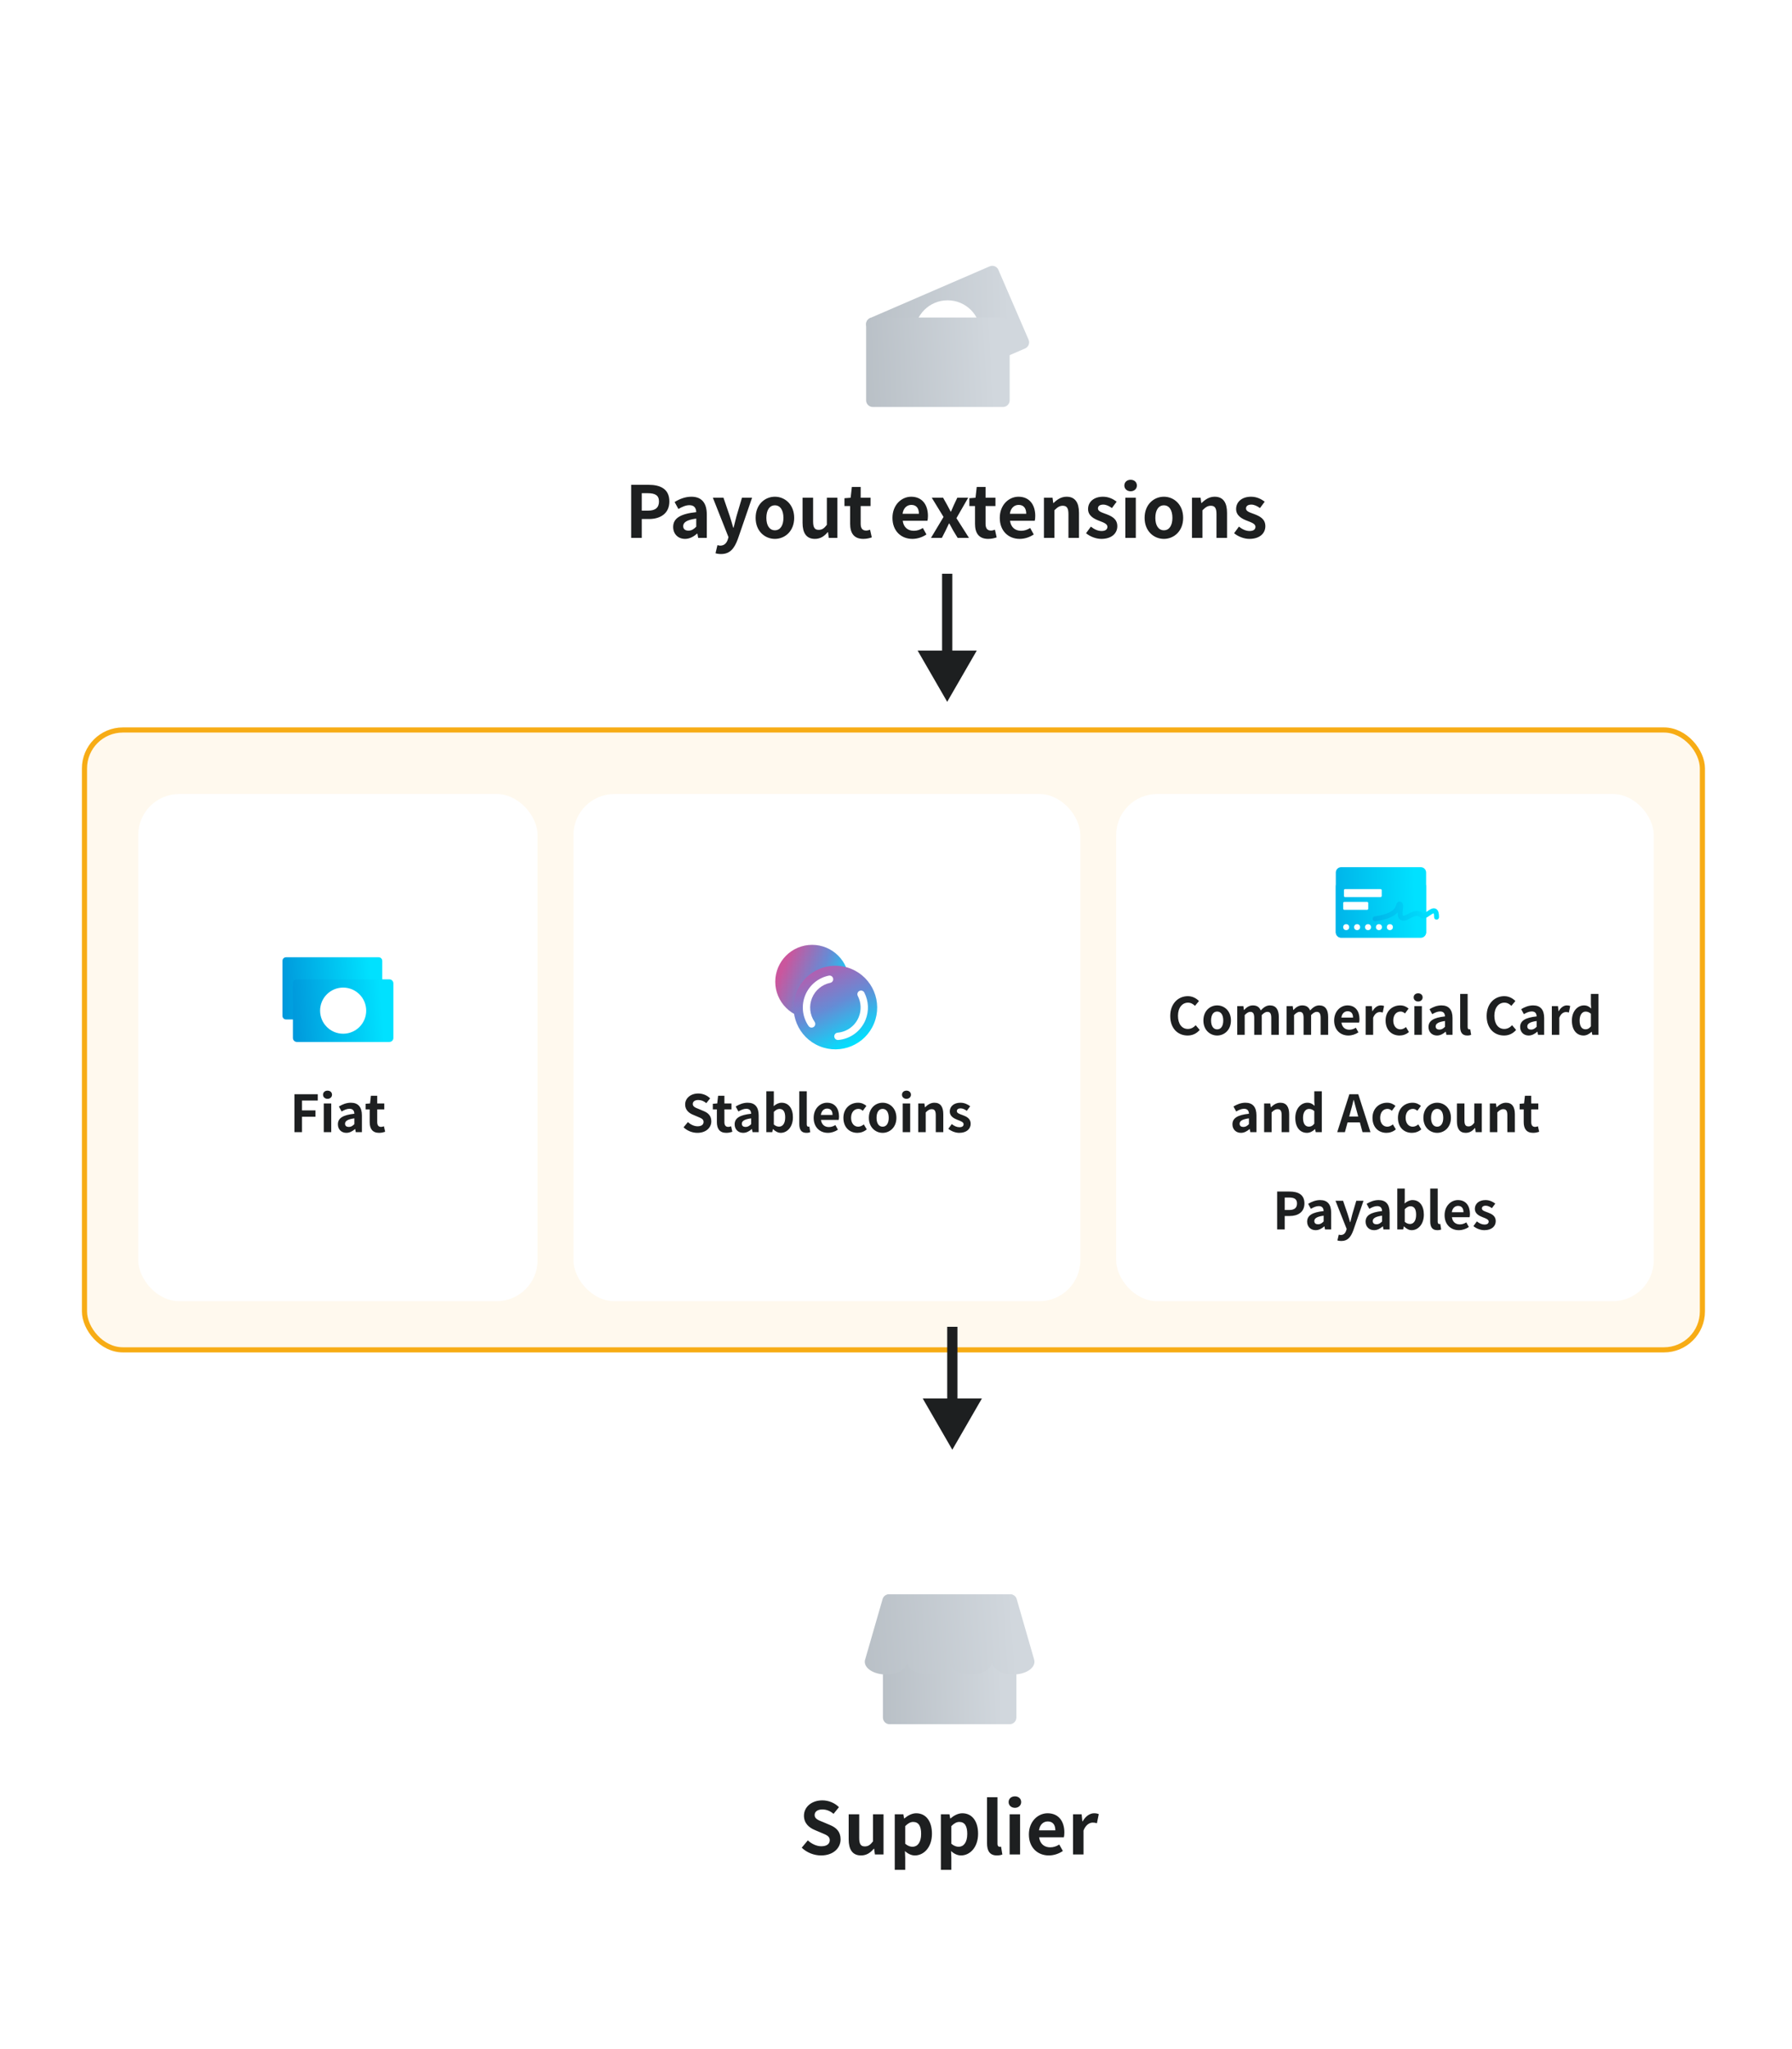 <svg width="350" height="400" viewBox="0 0 350 400" fill="none" xmlns="http://www.w3.org/2000/svg">
<g clip-path="url(#clip0_6556_21170)">
<g filter="url(#filter0_d_6556_21170)">
<rect x="111" y="16" width="148" height="96" rx="16" fill="white"/>
<path d="M200.216 53.023L176.869 63.114C176.21 63.398 175.445 63.095 175.16 62.436L169.264 48.794C168.98 48.136 169.283 47.371 169.942 47.086L193.29 36.996C193.949 36.711 194.713 37.015 194.998 37.673L200.894 51.315C201.178 51.974 200.875 52.738 200.216 53.023Z" fill="url(#paint0_linear_6556_21170)" style="mix-blend-mode:multiply"/>
<path d="M185.079 56.488C188.632 56.488 191.513 53.608 191.513 50.055C191.513 46.502 188.632 43.621 185.079 43.621C181.526 43.621 178.646 46.502 178.646 50.055C178.646 53.608 181.526 56.488 185.079 56.488Z" fill="white"/>
<path d="M195.899 64.447H170.464C169.747 64.447 169.165 63.865 169.165 63.147V48.286C169.165 47.568 169.747 46.986 170.464 46.986H195.899C196.617 46.986 197.199 47.568 197.199 48.286V63.147C197.199 63.865 196.617 64.447 195.899 64.447Z" fill="url(#paint1_linear_6556_21170)" style="mix-blend-mode:multiply"/>
<path d="M123.274 90V79.64H126.676C128.972 79.64 130.736 80.438 130.736 82.888C130.736 85.254 128.958 86.318 126.732 86.318H125.346V90H123.274ZM125.346 84.68H126.592C128.02 84.68 128.706 84.078 128.706 82.888C128.706 81.684 127.95 81.278 126.522 81.278H125.346V84.68ZM133.802 90.196C132.402 90.196 131.478 89.202 131.478 87.872C131.478 86.192 132.836 85.31 135.986 84.974C135.958 84.204 135.622 83.616 134.656 83.616C133.928 83.616 133.228 83.938 132.5 84.358L131.758 83C132.682 82.426 133.802 81.964 135.034 81.964C137.022 81.964 138.044 83.154 138.044 85.422V90H136.364L136.21 89.16H136.168C135.482 89.748 134.698 90.196 133.802 90.196ZM134.474 88.586C135.062 88.586 135.496 88.306 135.986 87.816V86.234C134.082 86.486 133.438 87.004 133.438 87.704C133.438 88.32 133.872 88.586 134.474 88.586ZM140.827 93.15C140.365 93.15 140.057 93.094 139.749 92.996L140.127 91.414C140.267 91.456 140.491 91.512 140.673 91.512C141.471 91.512 141.919 91.008 142.143 90.322L142.283 89.86L139.231 82.16H141.303L142.549 85.8C142.787 86.5 142.983 87.256 143.207 88.012H143.277C143.459 87.284 143.655 86.528 143.837 85.8L144.915 82.16H146.889L144.103 90.238C143.417 92.086 142.577 93.15 140.827 93.15ZM151.347 90.196C149.387 90.196 147.581 88.684 147.581 86.094C147.581 83.476 149.387 81.964 151.347 81.964C153.307 81.964 155.113 83.476 155.113 86.094C155.113 88.684 153.307 90.196 151.347 90.196ZM151.347 88.516C152.411 88.516 153.013 87.564 153.013 86.094C153.013 84.61 152.411 83.644 151.347 83.644C150.283 83.644 149.681 84.61 149.681 86.094C149.681 87.564 150.283 88.516 151.347 88.516ZM159.159 90.196C157.479 90.196 156.751 89.02 156.751 87.06V82.16H158.809V86.794C158.809 88.012 159.145 88.432 159.901 88.432C160.545 88.432 160.965 88.152 161.497 87.452V82.16H163.555V90H161.875L161.721 88.88H161.665C160.993 89.678 160.237 90.196 159.159 90.196ZM168.619 90.196C166.757 90.196 166.043 89.02 166.043 87.256V83.784H164.937V82.258L166.141 82.16L166.379 80.06H168.101V82.16H170.033V83.784H168.101V87.256C168.101 88.152 168.465 88.572 169.165 88.572C169.417 88.572 169.725 88.488 169.935 88.404L170.271 89.902C169.851 90.042 169.305 90.196 168.619 90.196ZM178.201 90.196C176.017 90.196 174.309 88.67 174.309 86.094C174.309 83.546 176.087 81.964 177.963 81.964C180.119 81.964 181.239 83.546 181.239 85.716C181.239 86.094 181.197 86.472 181.141 86.654H176.311C176.479 87.942 177.319 88.614 178.481 88.614C179.125 88.614 179.685 88.418 180.245 88.068L180.945 89.328C180.175 89.86 179.181 90.196 178.201 90.196ZM176.283 85.296H179.475C179.475 84.232 178.999 83.56 177.991 83.56C177.165 83.56 176.437 84.148 176.283 85.296ZM181.833 90L184.283 85.912L181.987 82.16H184.199L184.983 83.56C185.207 83.994 185.445 84.442 185.683 84.876H185.739C185.921 84.442 186.131 83.994 186.313 83.56L186.971 82.16H189.099L186.803 86.15L189.253 90H187.041L186.173 88.572C185.921 88.11 185.669 87.634 185.417 87.186H185.347C185.123 87.634 184.913 88.096 184.689 88.572L183.961 90H181.833ZM193.009 90.196C191.147 90.196 190.433 89.02 190.433 87.256V83.784H189.327V82.258L190.531 82.16L190.769 80.06H192.491V82.16H194.423V83.784H192.491V87.256C192.491 88.152 192.855 88.572 193.555 88.572C193.807 88.572 194.115 88.488 194.325 88.404L194.661 89.902C194.241 90.042 193.695 90.196 193.009 90.196ZM199.16 90.196C196.976 90.196 195.268 88.67 195.268 86.094C195.268 83.546 197.046 81.964 198.922 81.964C201.078 81.964 202.198 83.546 202.198 85.716C202.198 86.094 202.156 86.472 202.1 86.654H197.27C197.438 87.942 198.278 88.614 199.44 88.614C200.084 88.614 200.644 88.418 201.204 88.068L201.904 89.328C201.134 89.86 200.14 90.196 199.16 90.196ZM197.242 85.296H200.434C200.434 84.232 199.958 83.56 198.95 83.56C198.124 83.56 197.396 84.148 197.242 85.296ZM203.893 90V82.16H205.573L205.713 83.196H205.769C206.455 82.524 207.253 81.964 208.317 81.964C210.011 81.964 210.739 83.14 210.739 85.114V90H208.681V85.366C208.681 84.162 208.345 83.728 207.575 83.728C206.931 83.728 206.525 84.036 205.937 84.61V90H203.893ZM215.102 90.196C214.052 90.196 212.89 89.734 212.12 89.09L213.058 87.802C213.758 88.348 214.43 88.656 215.158 88.656C215.942 88.656 216.292 88.32 216.292 87.83C216.292 87.242 215.48 86.976 214.654 86.654C213.66 86.276 212.512 85.674 212.512 84.372C212.512 82.958 213.66 81.964 215.424 81.964C216.572 81.964 217.44 82.44 218.098 82.93L217.174 84.176C216.614 83.784 216.068 83.504 215.48 83.504C214.78 83.504 214.444 83.812 214.444 84.26C214.444 84.834 215.214 85.044 216.04 85.352C217.076 85.744 218.224 86.262 218.224 87.718C218.224 89.09 217.146 90.196 215.102 90.196ZM219.794 90V82.16H221.838V90H219.794ZM220.83 80.9C220.116 80.9 219.598 80.424 219.598 79.78C219.598 79.108 220.116 78.66 220.83 78.66C221.53 78.66 222.048 79.108 222.048 79.78C222.048 80.424 221.53 80.9 220.83 80.9ZM227.321 90.196C225.361 90.196 223.555 88.684 223.555 86.094C223.555 83.476 225.361 81.964 227.321 81.964C229.281 81.964 231.087 83.476 231.087 86.094C231.087 88.684 229.281 90.196 227.321 90.196ZM227.321 88.516C228.385 88.516 228.987 87.564 228.987 86.094C228.987 84.61 228.385 83.644 227.321 83.644C226.257 83.644 225.655 84.61 225.655 86.094C225.655 87.564 226.257 88.516 227.321 88.516ZM232.809 90V82.16H234.489L234.629 83.196H234.685C235.371 82.524 236.169 81.964 237.233 81.964C238.927 81.964 239.655 83.14 239.655 85.114V90H237.597V85.366C237.597 84.162 237.261 83.728 236.491 83.728C235.847 83.728 235.441 84.036 234.853 84.61V90H232.809ZM244.018 90.196C242.968 90.196 241.806 89.734 241.036 89.09L241.974 87.802C242.674 88.348 243.346 88.656 244.074 88.656C244.858 88.656 245.208 88.32 245.208 87.83C245.208 87.242 244.396 86.976 243.57 86.654C242.576 86.276 241.428 85.674 241.428 84.372C241.428 82.958 242.576 81.964 244.34 81.964C245.488 81.964 246.356 82.44 247.014 82.93L246.09 84.176C245.53 83.784 244.984 83.504 244.396 83.504C243.696 83.504 243.36 83.812 243.36 84.26C243.36 84.834 244.13 85.044 244.956 85.352C245.992 85.744 247.14 86.262 247.14 87.718C247.14 89.09 246.062 90.196 244.018 90.196Z" fill="#1D1F20"/>
</g>
<g filter="url(#filter1_d_6556_21170)">
<rect x="132" y="283" width="107" height="96" rx="16" fill="white"/>
<path d="M197.21 331.58H173.745C173.027 331.58 172.445 330.997 172.445 330.279V307.522C172.445 306.804 173.027 306.221 173.745 306.221H197.21C197.929 306.221 198.511 306.804 198.511 307.522V330.279C198.511 330.997 197.929 331.58 197.21 331.58Z" fill="url(#paint2_linear_6556_21170)" style="mix-blend-mode:multiply"/>
<path d="M201.975 318.987L201.982 318.965L201.958 318.882C201.955 318.873 201.953 318.864 201.95 318.855L198.574 307.147C198.415 306.599 197.914 306.221 197.343 306.221H173.612C173.041 306.221 172.54 306.599 172.381 307.147L169.026 318.782C168.95 318.972 168.9 319.167 168.9 319.37C168.9 320.754 170.754 321.875 173.042 321.875C175.329 321.875 177.184 320.753 177.184 319.37C177.184 319.363 177.181 319.356 177.181 319.349H177.189C177.189 319.356 177.185 319.363 177.185 319.37C177.185 320.754 179.04 321.875 181.328 321.875C183.616 321.875 185.471 320.753 185.471 319.37C185.471 319.363 185.468 319.356 185.468 319.349H185.475C185.475 319.356 185.472 319.363 185.472 319.37C185.472 320.754 187.326 321.875 189.614 321.875C191.903 321.875 193.757 320.753 193.757 319.37C193.757 319.363 193.754 319.356 193.754 319.349H193.761C193.761 319.356 193.758 319.363 193.758 319.37C193.758 320.754 195.612 321.875 197.901 321.875C200.189 321.875 202.044 320.753 202.044 319.37C202.039 319.238 202.007 319.113 201.975 318.987Z" fill="url(#paint3_linear_6556_21170)" style="mix-blend-mode:multiply"/>
<path d="M160.368 357.196C158.982 357.196 157.596 356.65 156.588 355.684L157.778 354.256C158.52 354.942 159.5 355.404 160.41 355.404C161.488 355.404 162.062 354.942 162.062 354.214C162.062 353.444 161.432 353.206 160.508 352.814L159.122 352.226C158.072 351.792 157.022 350.952 157.022 349.44C157.022 347.746 158.506 346.444 160.606 346.444C161.81 346.444 163.014 346.92 163.854 347.774L162.804 349.076C162.146 348.53 161.46 348.222 160.606 348.222C159.696 348.222 159.108 348.628 159.108 349.314C159.108 350.056 159.85 350.322 160.732 350.672L162.09 351.246C163.35 351.764 164.176 352.562 164.176 354.06C164.176 355.754 162.762 357.196 160.368 357.196ZM168.166 357.196C166.486 357.196 165.758 356.02 165.758 354.06V349.16H167.816V353.794C167.816 355.012 168.152 355.432 168.908 355.432C169.552 355.432 169.972 355.152 170.504 354.452V349.16H172.562V357H170.882L170.728 355.88H170.672C170 356.678 169.244 357.196 168.166 357.196ZM174.756 360.01V349.16H176.436L176.576 349.972H176.632C177.29 349.412 178.102 348.964 178.942 348.964C180.874 348.964 182.022 350.546 182.022 352.954C182.022 355.642 180.412 357.196 178.69 357.196C178.004 357.196 177.346 356.888 176.744 356.342L176.8 357.63V360.01H174.756ZM178.228 355.502C179.18 355.502 179.908 354.69 179.908 352.982C179.908 351.484 179.432 350.658 178.354 350.658C177.822 350.658 177.346 350.924 176.8 351.47V354.914C177.304 355.348 177.808 355.502 178.228 355.502ZM183.766 360.01V349.16H185.446L185.586 349.972H185.642C186.3 349.412 187.112 348.964 187.952 348.964C189.884 348.964 191.032 350.546 191.032 352.954C191.032 355.642 189.422 357.196 187.7 357.196C187.014 357.196 186.356 356.888 185.754 356.342L185.81 357.63V360.01H183.766ZM187.238 355.502C188.19 355.502 188.918 354.69 188.918 352.982C188.918 351.484 188.442 350.658 187.364 350.658C186.832 350.658 186.356 350.924 185.81 351.47V354.914C186.314 355.348 186.818 355.502 187.238 355.502ZM194.708 357.196C193.28 357.196 192.776 356.258 192.776 354.802V345.828H194.82V354.9C194.82 355.362 195.044 355.516 195.24 355.516C195.324 355.516 195.38 355.516 195.52 355.488L195.772 357.014C195.534 357.112 195.184 357.196 194.708 357.196ZM197.192 357V349.16H199.236V357H197.192ZM198.228 347.9C197.514 347.9 196.996 347.424 196.996 346.78C196.996 346.108 197.514 345.66 198.228 345.66C198.928 345.66 199.446 346.108 199.446 346.78C199.446 347.424 198.928 347.9 198.228 347.9ZM204.846 357.196C202.662 357.196 200.954 355.67 200.954 353.094C200.954 350.546 202.732 348.964 204.608 348.964C206.764 348.964 207.884 350.546 207.884 352.716C207.884 353.094 207.842 353.472 207.786 353.654H202.956C203.124 354.942 203.964 355.614 205.126 355.614C205.77 355.614 206.33 355.418 206.89 355.068L207.59 356.328C206.82 356.86 205.826 357.196 204.846 357.196ZM202.928 352.296H206.12C206.12 351.232 205.644 350.56 204.636 350.56C203.81 350.56 203.082 351.148 202.928 352.296ZM209.579 357V349.16H211.259L211.399 350.546H211.455C212.029 349.524 212.869 348.964 213.681 348.964C214.115 348.964 214.367 349.034 214.605 349.132L214.241 350.91C213.975 350.826 213.751 350.784 213.429 350.784C212.813 350.784 212.071 351.19 211.623 352.324V357H209.579Z" fill="#1D1F20"/>
</g>
<g filter="url(#filter2_d_6556_21170)">
<rect x="16" y="137" width="317" height="122" rx="8" fill="#FFF9EE"/>
<rect x="16.5" y="137.5" width="316" height="121" rx="7.5" stroke="#F7AC15"/>
</g>
<g filter="url(#filter3_d_6556_21170)">
<rect x="27" y="150" width="78" height="99" rx="8" fill="white"/>
<path d="M73.964 194.006H55.866C55.481 194.006 55.17 193.694 55.17 193.31V182.563C55.17 182.179 55.482 181.867 55.866 181.867H73.964C74.349 181.867 74.66 182.179 74.66 182.563V193.31C74.66 193.694 74.349 194.006 73.964 194.006Z" fill="url(#paint4_linear_6556_21170)" style="mix-blend-mode:multiply"/>
<path d="M76.052 198.397H57.988C57.558 198.397 57.209 198.049 57.209 197.619V186.955C57.209 186.525 57.558 186.176 57.988 186.176H76.052C76.482 186.176 76.831 186.525 76.831 186.955V197.619C76.831 198.049 76.482 198.397 76.052 198.397Z" fill="url(#paint5_linear_6556_21170)" style="mix-blend-mode:multiply"/>
<path d="M67.02 196.79C69.507 196.79 71.523 194.774 71.523 192.287C71.523 189.8 69.507 187.784 67.02 187.784C64.533 187.784 62.517 189.8 62.517 192.287C62.517 194.774 64.533 196.79 67.02 196.79Z" fill="white"/>
<path d="M57.506 216V208.6H62.066V209.83H58.986V211.76H61.616V213H58.986V216H57.506ZM63.235 216V210.4H64.695V216H63.235ZM63.975 209.5C63.465 209.5 63.095 209.16 63.095 208.7C63.095 208.22 63.465 207.9 63.975 207.9C64.475 207.9 64.845 208.22 64.845 208.7C64.845 209.16 64.475 209.5 63.975 209.5ZM67.652 216.14C66.652 216.14 65.992 215.43 65.992 214.48C65.992 213.28 66.962 212.65 69.212 212.41C69.192 211.86 68.952 211.44 68.262 211.44C67.742 211.44 67.242 211.67 66.722 211.97L66.192 211C66.852 210.59 67.652 210.26 68.532 210.26C69.952 210.26 70.682 211.11 70.682 212.73V216H69.482L69.372 215.4H69.342C68.852 215.82 68.292 216.14 67.652 216.14ZM68.132 214.99C68.552 214.99 68.862 214.79 69.212 214.44V213.31C67.852 213.49 67.392 213.86 67.392 214.36C67.392 214.8 67.702 214.99 68.132 214.99ZM74.045 216.14C72.715 216.14 72.205 215.3 72.205 214.04V211.56H71.415V210.47L72.275 210.4L72.445 208.9H73.675V210.4H75.055V211.56H73.675V214.04C73.675 214.68 73.935 214.98 74.435 214.98C74.615 214.98 74.835 214.92 74.985 214.86L75.225 215.93C74.925 216.03 74.535 216.14 74.045 216.14Z" fill="#1D1F20"/>
</g>
<g filter="url(#filter4_d_6556_21170)">
<rect x="112" y="150" width="99" height="99" rx="8" fill="white"/>
<g clip-path="url(#clip1_6556_21170)">
<path d="M158.62 193.84C162.596 193.84 165.82 190.616 165.82 186.64C165.82 182.663 162.596 179.44 158.62 179.44C154.643 179.44 151.42 182.663 151.42 186.64C151.42 190.616 154.643 193.84 158.62 193.84Z" fill="url(#paint6_linear_6556_21170)" style="mix-blend-mode:multiply"/>
<path d="M160.063 199.228C164.232 200.939 168.999 198.947 170.711 194.777C172.422 190.608 170.43 185.841 166.26 184.13C162.091 182.419 157.324 184.411 155.613 188.58C153.902 192.749 155.894 197.516 160.063 199.228Z" fill="url(#paint7_linear_6556_21170)" style="mix-blend-mode:multiply"/>
<path d="M158.242 195.545C158.118 195.494 158.007 195.408 157.925 195.289C156.701 193.511 156.46 191.258 157.278 189.264C158.082 187.307 159.8 185.882 161.874 185.451C162.261 185.371 162.64 185.62 162.721 186.006C162.802 186.394 162.553 186.773 162.165 186.854C160.558 187.188 159.227 188.292 158.604 189.809C157.97 191.354 158.157 193.099 159.106 194.477C159.33 194.803 159.248 195.249 158.922 195.473C158.715 195.615 158.459 195.634 158.242 195.545Z" fill="white"/>
<path d="M163.386 197.964C163.146 197.865 162.968 197.64 162.944 197.364C162.909 196.97 163.2 196.622 163.594 196.587C165.436 196.423 167.017 195.26 167.719 193.55C168.27 192.208 168.202 190.698 167.534 189.409C167.352 189.058 167.489 188.626 167.84 188.443C168.192 188.261 168.624 188.398 168.806 188.749C169.669 190.413 169.756 192.361 169.045 194.094C168.139 196.301 166.098 197.803 163.721 198.015C163.602 198.025 163.488 198.006 163.386 197.964Z" fill="white"/>
</g>
<path d="M136.207 216.14C135.217 216.14 134.227 215.75 133.507 215.06L134.357 214.04C134.887 214.53 135.587 214.86 136.237 214.86C137.007 214.86 137.417 214.53 137.417 214.01C137.417 213.46 136.967 213.29 136.307 213.01L135.317 212.59C134.567 212.28 133.817 211.68 133.817 210.6C133.817 209.39 134.877 208.46 136.377 208.46C137.237 208.46 138.097 208.8 138.697 209.41L137.947 210.34C137.477 209.95 136.987 209.73 136.377 209.73C135.727 209.73 135.307 210.02 135.307 210.51C135.307 211.04 135.837 211.23 136.467 211.48L137.437 211.89C138.337 212.26 138.927 212.83 138.927 213.9C138.927 215.11 137.917 216.14 136.207 216.14ZM141.855 216.14C140.525 216.14 140.015 215.3 140.015 214.04V211.56H139.225V210.47L140.085 210.4L140.255 208.9H141.485V210.4H142.865V211.56H141.485V214.04C141.485 214.68 141.745 214.98 142.245 214.98C142.425 214.98 142.645 214.92 142.795 214.86L143.035 215.93C142.735 216.03 142.345 216.14 141.855 216.14ZM145.149 216.14C144.149 216.14 143.489 215.43 143.489 214.48C143.489 213.28 144.459 212.65 146.709 212.41C146.689 211.86 146.449 211.44 145.759 211.44C145.239 211.44 144.739 211.67 144.219 211.97L143.689 211C144.349 210.59 145.149 210.26 146.029 210.26C147.449 210.26 148.179 211.11 148.179 212.73V216H146.979L146.869 215.4H146.839C146.349 215.82 145.789 216.14 145.149 216.14ZM145.629 214.99C146.049 214.99 146.359 214.79 146.709 214.44V213.31C145.349 213.49 144.889 213.86 144.889 214.36C144.889 214.8 145.199 214.99 145.629 214.99ZM152.488 216.14C151.988 216.14 151.448 215.88 150.988 215.41H150.958L150.828 216H149.678V208.02H151.138V210.03L151.108 210.93C151.548 210.53 152.108 210.26 152.658 210.26C154.038 210.26 154.868 211.39 154.868 213.1C154.868 215.03 153.718 216.14 152.488 216.14ZM152.158 214.93C152.838 214.93 153.358 214.35 153.358 213.13C153.358 212.06 153.018 211.47 152.248 211.47C151.868 211.47 151.528 211.66 151.138 212.05V214.51C151.488 214.82 151.858 214.93 152.158 214.93ZM157.493 216.14C156.473 216.14 156.113 215.47 156.113 214.43V208.02H157.573V214.5C157.573 214.83 157.733 214.94 157.873 214.94C157.933 214.94 157.973 214.94 158.073 214.92L158.253 216.01C158.083 216.08 157.833 216.14 157.493 216.14ZM161.698 216.14C160.138 216.14 158.918 215.05 158.918 213.21C158.918 211.39 160.188 210.26 161.528 210.26C163.068 210.26 163.868 211.39 163.868 212.94C163.868 213.21 163.838 213.48 163.798 213.61H160.348C160.468 214.53 161.068 215.01 161.898 215.01C162.358 215.01 162.758 214.87 163.158 214.62L163.658 215.52C163.108 215.9 162.398 216.14 161.698 216.14ZM160.328 212.64H162.608C162.608 211.88 162.268 211.4 161.548 211.4C160.958 211.4 160.438 211.82 160.328 212.64ZM167.458 216.14C165.908 216.14 164.728 215.06 164.728 213.21C164.728 211.34 166.068 210.26 167.588 210.26C168.278 210.26 168.808 210.53 169.218 210.88L168.518 211.83C168.238 211.59 167.978 211.46 167.658 211.46C166.808 211.46 166.228 212.15 166.228 213.21C166.228 214.26 166.808 214.94 167.618 214.94C168.018 214.94 168.398 214.75 168.708 214.49L169.288 215.46C168.758 215.93 168.078 216.14 167.458 216.14ZM172.389 216.14C170.989 216.14 169.699 215.06 169.699 213.21C169.699 211.34 170.989 210.26 172.389 210.26C173.789 210.26 175.079 211.34 175.079 213.21C175.079 215.06 173.789 216.14 172.389 216.14ZM172.389 214.94C173.149 214.94 173.579 214.26 173.579 213.21C173.579 212.15 173.149 211.46 172.389 211.46C171.629 211.46 171.199 212.15 171.199 213.21C171.199 214.26 171.629 214.94 172.389 214.94ZM176.309 216V210.4H177.769V216H176.309ZM177.049 209.5C176.539 209.5 176.169 209.16 176.169 208.7C176.169 208.22 176.539 207.9 177.049 207.9C177.549 207.9 177.919 208.22 177.919 208.7C177.919 209.16 177.549 209.5 177.049 209.5ZM179.346 216V210.4H180.546L180.646 211.14H180.686C181.176 210.66 181.746 210.26 182.506 210.26C183.716 210.26 184.236 211.1 184.236 212.51V216H182.766V212.69C182.766 211.83 182.526 211.52 181.976 211.52C181.516 211.52 181.226 211.74 180.806 212.15V216H179.346ZM187.352 216.14C186.602 216.14 185.772 215.81 185.222 215.35L185.892 214.43C186.392 214.82 186.872 215.04 187.392 215.04C187.952 215.04 188.202 214.8 188.202 214.45C188.202 214.03 187.622 213.84 187.032 213.61C186.322 213.34 185.502 212.91 185.502 211.98C185.502 210.97 186.322 210.26 187.582 210.26C188.402 210.26 189.022 210.6 189.492 210.95L188.832 211.84C188.432 211.56 188.042 211.36 187.622 211.36C187.122 211.36 186.882 211.58 186.882 211.9C186.882 212.31 187.432 212.46 188.022 212.68C188.762 212.96 189.582 213.33 189.582 214.37C189.582 215.35 188.812 216.14 187.352 216.14Z" fill="#1D1F20"/>
</g>
<g filter="url(#filter5_d_6556_21170)">
<rect x="218" y="150" width="105" height="99" rx="8" fill="white"/>
<path d="M260.9 165.339C260.9 164.754 261.361 164.28 261.931 164.28H277.51C278.079 164.28 278.54 164.754 278.54 165.339V176.979C278.54 177.564 278.079 178.038 277.51 178.038H261.931C261.361 178.038 260.9 177.564 260.9 176.979V165.339Z" fill="url(#paint8_linear_6556_21170)" style="mix-blend-mode:multiply"/>
<path d="M260.9 168.037C260.9 167.452 261.361 166.978 261.931 166.978H277.51C278.079 166.978 278.54 167.452 278.54 168.037V176.98C278.54 177.565 278.079 178.039 277.51 178.039H261.931C261.361 178.039 260.9 177.565 260.9 176.98V168.037Z" fill="url(#paint9_linear_6556_21170)" style="mix-blend-mode:multiply"/>
<path d="M262.488 168.786V169.89C262.488 170.012 262.587 170.112 262.709 170.112H269.647C269.769 170.112 269.868 170.013 269.868 169.89V168.786C269.868 168.664 269.77 168.565 269.647 168.565H262.709C262.588 168.565 262.488 168.664 262.488 168.786Z" fill="white"/>
<path d="M262.34 171.28V172.384C262.34 172.506 262.439 172.606 262.561 172.606H267.015C267.137 172.606 267.236 172.507 267.236 172.384V171.28C267.236 171.158 267.138 171.059 267.015 171.059H262.561C262.439 171.059 262.34 171.158 262.34 171.28Z" fill="white"/>
<ellipse cx="262.927" cy="175.985" rx="0.587" ry="0.587" fill="white"/>
<ellipse cx="265.06" cy="175.985" rx="0.587" ry="0.587" fill="white"/>
<circle cx="267.194" cy="175.985" r="0.587" fill="white"/>
<ellipse cx="269.327" cy="175.985" rx="0.587" ry="0.587" fill="white"/>
<ellipse cx="271.461" cy="175.985" rx="0.587" ry="0.587" fill="white"/>
<path fill-rule="evenodd" clip-rule="evenodd" d="M272.975 173.104C272.336 173.812 271.107 174.483 268.648 174.835C268.386 174.873 268.143 174.69 268.105 174.428C268.067 174.166 268.25 173.922 268.512 173.885C271.135 173.509 272.04 172.788 272.391 172.301C272.566 172.059 272.631 171.843 272.69 171.645C272.691 171.64 272.693 171.635 272.694 171.63C272.696 171.625 272.697 171.62 272.699 171.614C272.723 171.534 272.769 171.378 272.856 171.257C272.915 171.176 273.008 171.084 273.149 171.034C273.286 170.986 273.416 170.996 273.513 171.02C273.856 171.103 273.97 171.401 274.005 171.562C274.042 171.729 274.039 171.916 274.029 172.074C274.02 172.219 274.003 172.381 273.986 172.535C273.984 172.556 273.982 172.576 273.98 172.597C273.96 172.776 273.943 172.949 273.936 173.114C273.928 173.28 273.931 173.42 273.948 173.534C273.966 173.65 273.993 173.707 274.009 173.729C274.009 173.73 274.01 173.73 274.01 173.73C274.016 173.739 274.02 173.745 274.048 173.751C274.093 173.76 274.2 173.765 274.4 173.707C274.501 173.678 274.655 173.594 274.925 173.445C275.169 173.311 275.475 173.144 275.807 173.022C276.14 172.899 276.527 172.811 276.938 172.854C277.316 172.894 277.686 173.044 278.027 173.335C278.093 173.314 278.189 173.268 278.319 173.188C278.445 173.112 278.578 173.02 278.725 172.917C278.735 172.911 278.744 172.904 278.754 172.897C278.907 172.791 279.076 172.675 279.243 172.577C279.407 172.481 279.599 172.385 279.799 172.338C280.005 172.29 280.268 172.285 280.513 172.439C280.75 172.589 280.881 172.833 280.954 173.086C281.028 173.341 281.06 173.659 281.06 174.04C281.06 174.305 280.845 174.52 280.58 174.52C280.315 174.52 280.1 174.305 280.1 174.04C280.1 173.702 280.07 173.485 280.032 173.354C280.022 173.319 280.013 173.294 280.005 173.276C279.944 173.293 279.854 173.332 279.729 173.405C279.598 173.482 279.457 173.578 279.301 173.687C279.289 173.694 279.278 173.702 279.266 173.71C279.125 173.808 278.97 173.916 278.82 174.008C278.66 174.105 278.475 174.205 278.284 174.26C278.092 174.315 277.831 174.343 277.579 174.206L277.521 174.175L277.474 174.129C277.251 173.913 277.037 173.83 276.837 173.809C276.625 173.786 276.392 173.829 276.138 173.923C275.883 174.017 275.635 174.15 275.389 174.286C275.37 174.296 275.351 174.306 275.332 174.317C275.124 174.432 274.878 174.568 274.667 174.629C274.381 174.712 274.105 174.743 273.852 174.691C273.583 174.634 273.371 174.49 273.226 174.285C273.09 174.094 273.028 173.873 272.999 173.676C272.971 173.487 272.968 173.29 272.975 173.104ZM279.983 173.237C279.983 173.237 279.983 173.237 279.983 173.238C279.983 173.237 279.983 173.237 279.983 173.237ZM277.98 173.345C277.98 173.345 277.98 173.345 277.981 173.345C277.98 173.346 277.98 173.346 277.98 173.345Z" fill="url(#paint10_linear_6556_21170)" style="mix-blend-mode:multiply"/>
<path d="M231.954 197.14C230.084 197.14 228.564 195.8 228.564 193.33C228.564 190.89 230.134 189.46 232.004 189.46C232.944 189.46 233.694 189.91 234.174 190.41L233.394 191.35C233.024 190.99 232.594 190.73 232.034 190.73C230.914 190.73 230.074 191.69 230.074 193.28C230.074 194.89 230.834 195.86 232.004 195.86C232.634 195.86 233.134 195.56 233.534 195.13L234.314 196.05C233.704 196.76 232.914 197.14 231.954 197.14ZM237.727 197.14C236.327 197.14 235.037 196.06 235.037 194.21C235.037 192.34 236.327 191.26 237.727 191.26C239.127 191.26 240.417 192.34 240.417 194.21C240.417 196.06 239.127 197.14 237.727 197.14ZM237.727 195.94C238.487 195.94 238.917 195.26 238.917 194.21C238.917 193.15 238.487 192.46 237.727 192.46C236.967 192.46 236.537 193.15 236.537 194.21C236.537 195.26 236.967 195.94 237.727 195.94ZM241.646 197V191.4H242.846L242.946 192.15H242.986C243.456 191.66 243.976 191.26 244.706 191.26C245.506 191.26 245.976 191.62 246.246 192.24C246.756 191.7 247.296 191.26 248.026 191.26C249.216 191.26 249.766 192.1 249.766 193.51V197H248.296V193.69C248.296 192.83 248.046 192.52 247.516 192.52C247.196 192.52 246.836 192.73 246.436 193.15V197H244.966V193.69C244.966 192.83 244.716 192.52 244.186 192.52C243.866 192.52 243.506 192.73 243.106 193.15V197H241.646ZM251.285 197V191.4H252.485L252.585 192.15H252.625C253.095 191.66 253.615 191.26 254.345 191.26C255.145 191.26 255.615 191.62 255.885 192.24C256.395 191.7 256.935 191.26 257.665 191.26C258.855 191.26 259.405 192.1 259.405 193.51V197H257.935V193.69C257.935 192.83 257.685 192.52 257.155 192.52C256.835 192.52 256.475 192.73 256.075 193.15V197H254.605V193.69C254.605 192.83 254.355 192.52 253.825 192.52C253.505 192.52 253.145 192.73 252.745 193.15V197H251.285ZM263.354 197.14C261.794 197.14 260.574 196.05 260.574 194.21C260.574 192.39 261.844 191.26 263.184 191.26C264.724 191.26 265.524 192.39 265.524 193.94C265.524 194.21 265.494 194.48 265.454 194.61H262.004C262.124 195.53 262.724 196.01 263.554 196.01C264.014 196.01 264.414 195.87 264.814 195.62L265.314 196.52C264.764 196.9 264.054 197.14 263.354 197.14ZM261.984 193.64H264.264C264.264 192.88 263.924 192.4 263.204 192.4C262.614 192.4 262.094 192.82 261.984 193.64ZM266.734 197V191.4H267.934L268.034 192.39H268.074C268.484 191.66 269.084 191.26 269.664 191.26C269.974 191.26 270.154 191.31 270.324 191.38L270.064 192.65C269.874 192.59 269.714 192.56 269.484 192.56C269.044 192.56 268.514 192.85 268.194 193.66V197H266.734ZM273.353 197.14C271.803 197.14 270.623 196.06 270.623 194.21C270.623 192.34 271.963 191.26 273.483 191.26C274.173 191.26 274.703 191.53 275.113 191.88L274.413 192.83C274.133 192.59 273.873 192.46 273.553 192.46C272.703 192.46 272.123 193.15 272.123 194.21C272.123 195.26 272.703 195.94 273.513 195.94C273.913 195.94 274.293 195.75 274.603 195.49L275.183 196.46C274.653 196.93 273.973 197.14 273.353 197.14ZM276.246 197V191.4H277.706V197H276.246ZM276.986 190.5C276.476 190.5 276.106 190.16 276.106 189.7C276.106 189.22 276.476 188.9 276.986 188.9C277.486 188.9 277.856 189.22 277.856 189.7C277.856 190.16 277.486 190.5 276.986 190.5ZM280.663 197.14C279.663 197.14 279.003 196.43 279.003 195.48C279.003 194.28 279.973 193.65 282.223 193.41C282.203 192.86 281.963 192.44 281.273 192.44C280.753 192.44 280.253 192.67 279.733 192.97L279.203 192C279.863 191.59 280.663 191.26 281.543 191.26C282.963 191.26 283.693 192.11 283.693 193.73V197H282.493L282.383 196.4H282.353C281.863 196.82 281.303 197.14 280.663 197.14ZM281.143 195.99C281.563 195.99 281.873 195.79 282.223 195.44V194.31C280.863 194.49 280.403 194.86 280.403 195.36C280.403 195.8 280.713 195.99 281.143 195.99ZM286.571 197.14C285.551 197.14 285.191 196.47 285.191 195.43V189.02H286.651V195.5C286.651 195.83 286.811 195.94 286.951 195.94C287.011 195.94 287.051 195.94 287.151 195.92L287.331 197.01C287.161 197.08 286.911 197.14 286.571 197.14ZM293.751 197.14C291.881 197.14 290.361 195.8 290.361 193.33C290.361 190.89 291.931 189.46 293.801 189.46C294.741 189.46 295.491 189.91 295.971 190.41L295.191 191.35C294.821 190.99 294.391 190.73 293.831 190.73C292.711 190.73 291.871 191.69 291.871 193.28C291.871 194.89 292.631 195.86 293.801 195.86C294.431 195.86 294.931 195.56 295.331 195.13L296.111 196.05C295.501 196.76 294.711 197.14 293.751 197.14ZM298.564 197.14C297.564 197.14 296.904 196.43 296.904 195.48C296.904 194.28 297.874 193.65 300.124 193.41C300.104 192.86 299.864 192.44 299.174 192.44C298.654 192.44 298.154 192.67 297.634 192.97L297.104 192C297.764 191.59 298.564 191.26 299.444 191.26C300.864 191.26 301.594 192.11 301.594 193.73V197H300.394L300.284 196.4H300.254C299.764 196.82 299.204 197.14 298.564 197.14ZM299.044 195.99C299.464 195.99 299.774 195.79 300.124 195.44V194.31C298.764 194.49 298.304 194.86 298.304 195.36C298.304 195.8 298.614 195.99 299.044 195.99ZM303.092 197V191.4H304.292L304.392 192.39H304.432C304.842 191.66 305.442 191.26 306.022 191.26C306.332 191.26 306.512 191.31 306.682 191.38L306.422 192.65C306.232 192.59 306.072 192.56 305.842 192.56C305.402 192.56 304.872 192.85 304.552 193.66V197H303.092ZM309.3 197.14C307.91 197.14 307.01 196.04 307.01 194.21C307.01 192.38 308.15 191.26 309.36 191.26C309.99 191.26 310.38 191.5 310.78 191.87L310.72 190.99V189.02H312.19V197H311L310.88 196.42H310.85C310.44 196.82 309.88 197.14 309.3 197.14ZM309.68 195.93C310.07 195.93 310.4 195.77 310.72 195.35V192.89C310.38 192.58 310.03 192.47 309.68 192.47C309.05 192.47 308.52 193.07 308.52 194.19C308.52 195.35 308.94 195.93 309.68 195.93ZM242.372 216.14C241.372 216.14 240.712 215.43 240.712 214.48C240.712 213.28 241.682 212.65 243.932 212.41C243.912 211.86 243.672 211.44 242.982 211.44C242.462 211.44 241.962 211.67 241.442 211.97L240.912 211C241.572 210.59 242.372 210.26 243.252 210.26C244.672 210.26 245.402 211.11 245.402 212.73V216H244.202L244.092 215.4H244.062C243.572 215.82 243.012 216.14 242.372 216.14ZM242.852 214.99C243.272 214.99 243.582 214.79 243.932 214.44V213.31C242.572 213.49 242.112 213.86 242.112 214.36C242.112 214.8 242.422 214.99 242.852 214.99ZM246.9 216V210.4H248.1L248.2 211.14H248.24C248.73 210.66 249.3 210.26 250.06 210.26C251.27 210.26 251.79 211.1 251.79 212.51V216H250.32V212.69C250.32 211.83 250.08 211.52 249.53 211.52C249.07 211.52 248.78 211.74 248.36 212.15V216H246.9ZM255.277 216.14C253.887 216.14 252.987 215.04 252.987 213.21C252.987 211.38 254.127 210.26 255.337 210.26C255.967 210.26 256.357 210.5 256.757 210.87L256.697 209.99V208.02H258.167V216H256.977L256.857 215.42H256.827C256.417 215.82 255.857 216.14 255.277 216.14ZM255.657 214.93C256.047 214.93 256.377 214.77 256.697 214.35V211.89C256.357 211.58 256.007 211.47 255.657 211.47C255.027 211.47 254.497 212.07 254.497 213.19C254.497 214.35 254.917 214.93 255.657 214.93ZM263.518 212.95H265.278L265.058 212.14C264.828 211.37 264.628 210.52 264.408 209.72H264.368C264.178 210.53 263.958 211.37 263.738 212.14L263.518 212.95ZM266.118 216L265.598 214.1H263.198L262.678 216H261.178L263.548 208.6H265.288L267.668 216H266.118ZM270.794 216.14C269.244 216.14 268.064 215.06 268.064 213.21C268.064 211.34 269.404 210.26 270.924 210.26C271.614 210.26 272.144 210.53 272.554 210.88L271.854 211.83C271.574 211.59 271.314 211.46 270.994 211.46C270.144 211.46 269.564 212.15 269.564 213.21C269.564 214.26 270.144 214.94 270.954 214.94C271.354 214.94 271.734 214.75 272.044 214.49L272.624 215.46C272.094 215.93 271.414 216.14 270.794 216.14ZM275.765 216.14C274.215 216.14 273.035 215.06 273.035 213.21C273.035 211.34 274.375 210.26 275.895 210.26C276.585 210.26 277.115 210.53 277.525 210.88L276.825 211.83C276.545 211.59 276.285 211.46 275.965 211.46C275.115 211.46 274.535 212.15 274.535 213.21C274.535 214.26 275.115 214.94 275.925 214.94C276.325 214.94 276.705 214.75 277.015 214.49L277.595 215.46C277.065 215.93 276.385 216.14 275.765 216.14ZM280.695 216.14C279.295 216.14 278.005 215.06 278.005 213.21C278.005 211.34 279.295 210.26 280.695 210.26C282.095 210.26 283.385 211.34 283.385 213.21C283.385 215.06 282.095 216.14 280.695 216.14ZM280.695 214.94C281.455 214.94 281.885 214.26 281.885 213.21C281.885 212.15 281.455 211.46 280.695 211.46C279.935 211.46 279.505 212.15 279.505 213.21C279.505 214.26 279.935 214.94 280.695 214.94ZM286.275 216.14C285.075 216.14 284.555 215.3 284.555 213.9V210.4H286.025V213.71C286.025 214.58 286.265 214.88 286.805 214.88C287.265 214.88 287.565 214.68 287.945 214.18V210.4H289.415V216H288.215L288.105 215.2H288.065C287.585 215.77 287.045 216.14 286.275 216.14ZM290.982 216V210.4H292.182L292.282 211.14H292.322C292.812 210.66 293.382 210.26 294.142 210.26C295.352 210.26 295.872 211.1 295.872 212.51V216H294.402V212.69C294.402 211.83 294.162 211.52 293.612 211.52C293.152 211.52 292.862 211.74 292.442 212.15V216H290.982ZM299.439 216.14C298.109 216.14 297.599 215.3 297.599 214.04V211.56H296.809V210.47L297.669 210.4L297.839 208.9H299.069V210.4H300.449V211.56H299.069V214.04C299.069 214.68 299.329 214.98 299.829 214.98C300.009 214.98 300.229 214.92 300.379 214.86L300.619 215.93C300.319 216.03 299.929 216.14 299.439 216.14ZM249.442 235V227.6H251.872C253.512 227.6 254.772 228.17 254.772 229.92C254.772 231.61 253.502 232.37 251.912 232.37H250.922V235H249.442ZM250.922 231.2H251.812C252.832 231.2 253.322 230.77 253.322 229.92C253.322 229.06 252.782 228.77 251.762 228.77H250.922V231.2ZM256.962 235.14C255.962 235.14 255.302 234.43 255.302 233.48C255.302 232.28 256.272 231.65 258.522 231.41C258.502 230.86 258.262 230.44 257.572 230.44C257.052 230.44 256.552 230.67 256.032 230.97L255.502 230C256.162 229.59 256.962 229.26 257.842 229.26C259.262 229.26 259.992 230.11 259.992 231.73V235H258.792L258.682 234.4H258.652C258.162 234.82 257.602 235.14 256.962 235.14ZM257.442 233.99C257.862 233.99 258.172 233.79 258.522 233.44V232.31C257.162 232.49 256.702 232.86 256.702 233.36C256.702 233.8 257.012 233.99 257.442 233.99ZM261.98 237.25C261.65 237.25 261.43 237.21 261.21 237.14L261.48 236.01C261.58 236.04 261.74 236.08 261.87 236.08C262.44 236.08 262.76 235.72 262.92 235.23L263.02 234.9L260.84 229.4H262.32L263.21 232C263.38 232.5 263.52 233.04 263.68 233.58H263.73C263.86 233.06 264 232.52 264.13 232L264.9 229.4H266.31L264.32 235.17C263.83 236.49 263.23 237.25 261.98 237.25ZM268.378 235.14C267.378 235.14 266.718 234.43 266.718 233.48C266.718 232.28 267.688 231.65 269.938 231.41C269.918 230.86 269.678 230.44 268.988 230.44C268.468 230.44 267.968 230.67 267.448 230.97L266.918 230C267.578 229.59 268.378 229.26 269.258 229.26C270.678 229.26 271.408 230.11 271.408 231.73V235H270.208L270.098 234.4H270.068C269.578 234.82 269.018 235.14 268.378 235.14ZM268.858 233.99C269.278 233.99 269.588 233.79 269.938 233.44V232.31C268.578 232.49 268.118 232.86 268.118 233.36C268.118 233.8 268.428 233.99 268.858 233.99ZM275.716 235.14C275.216 235.14 274.676 234.88 274.216 234.41H274.186L274.056 235H272.906V227.02H274.366V229.03L274.336 229.93C274.776 229.53 275.336 229.26 275.886 229.26C277.266 229.26 278.096 230.39 278.096 232.1C278.096 234.03 276.946 235.14 275.716 235.14ZM275.386 233.93C276.066 233.93 276.586 233.35 276.586 232.13C276.586 231.06 276.246 230.47 275.476 230.47C275.096 230.47 274.756 230.66 274.366 231.05V233.51C274.716 233.82 275.086 233.93 275.386 233.93ZM280.722 235.14C279.702 235.14 279.342 234.47 279.342 233.43V227.02H280.802V233.5C280.802 233.83 280.962 233.94 281.102 233.94C281.162 233.94 281.202 233.94 281.302 233.92L281.482 235.01C281.312 235.08 281.062 235.14 280.722 235.14ZM284.926 235.14C283.366 235.14 282.146 234.05 282.146 232.21C282.146 230.39 283.416 229.26 284.756 229.26C286.296 229.26 287.096 230.39 287.096 231.94C287.096 232.21 287.066 232.48 287.026 232.61H283.576C283.696 233.53 284.296 234.01 285.126 234.01C285.586 234.01 285.986 233.87 286.386 233.62L286.886 234.52C286.336 234.9 285.626 235.14 284.926 235.14ZM283.556 231.64H285.836C285.836 230.88 285.496 230.4 284.776 230.4C284.186 230.4 283.666 230.82 283.556 231.64ZM289.907 235.14C289.157 235.14 288.327 234.81 287.777 234.35L288.447 233.43C288.947 233.82 289.427 234.04 289.947 234.04C290.507 234.04 290.757 233.8 290.757 233.45C290.757 233.03 290.177 232.84 289.587 232.61C288.877 232.34 288.057 231.91 288.057 230.98C288.057 229.97 288.877 229.26 290.137 229.26C290.957 229.26 291.577 229.6 292.047 229.95L291.387 230.84C290.987 230.56 290.597 230.36 290.177 230.36C289.677 230.36 289.437 230.58 289.437 230.9C289.437 231.31 289.987 231.46 290.577 231.68C291.317 231.96 292.137 232.33 292.137 233.37C292.137 234.35 291.367 235.14 289.907 235.14Z" fill="#1D1F20"/>
</g>
<path d="M185 137L190.774 127L179.226 127L185 137ZM184 112L184 128L186 128L186 112L184 112Z" fill="#1D1F20"/>
<path d="M186 283L180.226 273L191.774 273L186 283ZM187 259L187 274L185 274L185 259L187 259Z" fill="#1D1F20"/>
</g>
<defs>
<filter id="filter0_d_6556_21170" x="71" y="-9" width="228" height="176" filterUnits="userSpaceOnUse" color-interpolation-filters="sRGB">
<feFlood flood-opacity="0" result="BackgroundImageFix"/>
<feColorMatrix in="SourceAlpha" type="matrix" values="0 0 0 0 0 0 0 0 0 0 0 0 0 0 0 0 0 0 127 0" result="hardAlpha"/>
<feOffset dy="15"/>
<feGaussianBlur stdDeviation="20"/>
<feColorMatrix type="matrix" values="0 0 0 0 0.521 0 0 0 0 0.312 0 0 0 0 0 0 0 0 0.1 0"/>
<feBlend mode="normal" in2="BackgroundImageFix" result="effect1_dropShadow_6556_21170"/>
<feBlend mode="normal" in="SourceGraphic" in2="effect1_dropShadow_6556_21170" result="shape"/>
</filter>
<filter id="filter1_d_6556_21170" x="112" y="268" width="147" height="136" filterUnits="userSpaceOnUse" color-interpolation-filters="sRGB">
<feFlood flood-opacity="0" result="BackgroundImageFix"/>
<feColorMatrix in="SourceAlpha" type="matrix" values="0 0 0 0 0 0 0 0 0 0 0 0 0 0 0 0 0 0 127 0" result="hardAlpha"/>
<feOffset dy="5"/>
<feGaussianBlur stdDeviation="10"/>
<feColorMatrix type="matrix" values="0 0 0 0 0.521 0 0 0 0 0.312 0 0 0 0 0 0 0 0 0.1 0"/>
<feBlend mode="normal" in2="BackgroundImageFix" result="effect1_dropShadow_6556_21170"/>
<feBlend mode="normal" in="SourceGraphic" in2="effect1_dropShadow_6556_21170" result="shape"/>
</filter>
<filter id="filter2_d_6556_21170" x="6" y="132" width="337" height="142" filterUnits="userSpaceOnUse" color-interpolation-filters="sRGB">
<feFlood flood-opacity="0" result="BackgroundImageFix"/>
<feColorMatrix in="SourceAlpha" type="matrix" values="0 0 0 0 0 0 0 0 0 0 0 0 0 0 0 0 0 0 127 0" result="hardAlpha"/>
<feMorphology radius="5" operator="erode" in="SourceAlpha" result="effect1_dropShadow_6556_21170"/>
<feOffset dy="5"/>
<feGaussianBlur stdDeviation="7.5"/>
<feColorMatrix type="matrix" values="0 0 0 0 0.146 0 0 0 0 0.161 0 0 0 0 0.171 0 0 0 0.15 0"/>
<feBlend mode="normal" in2="BackgroundImageFix" result="effect1_dropShadow_6556_21170"/>
<feBlend mode="normal" in="SourceGraphic" in2="effect1_dropShadow_6556_21170" result="shape"/>
</filter>
<filter id="filter3_d_6556_21170" x="17" y="145" width="98" height="119" filterUnits="userSpaceOnUse" color-interpolation-filters="sRGB">
<feFlood flood-opacity="0" result="BackgroundImageFix"/>
<feColorMatrix in="SourceAlpha" type="matrix" values="0 0 0 0 0 0 0 0 0 0 0 0 0 0 0 0 0 0 127 0" result="hardAlpha"/>
<feMorphology radius="5" operator="erode" in="SourceAlpha" result="effect1_dropShadow_6556_21170"/>
<feOffset dy="5"/>
<feGaussianBlur stdDeviation="7.5"/>
<feColorMatrix type="matrix" values="0 0 0 0 0.942 0 0 0 0 0.565 0 0 0 0 0 0 0 0 0.15 0"/>
<feBlend mode="normal" in2="BackgroundImageFix" result="effect1_dropShadow_6556_21170"/>
<feBlend mode="normal" in="SourceGraphic" in2="effect1_dropShadow_6556_21170" result="shape"/>
</filter>
<filter id="filter4_d_6556_21170" x="102" y="145" width="119" height="119" filterUnits="userSpaceOnUse" color-interpolation-filters="sRGB">
<feFlood flood-opacity="0" result="BackgroundImageFix"/>
<feColorMatrix in="SourceAlpha" type="matrix" values="0 0 0 0 0 0 0 0 0 0 0 0 0 0 0 0 0 0 127 0" result="hardAlpha"/>
<feMorphology radius="5" operator="erode" in="SourceAlpha" result="effect1_dropShadow_6556_21170"/>
<feOffset dy="5"/>
<feGaussianBlur stdDeviation="7.5"/>
<feColorMatrix type="matrix" values="0 0 0 0 0.942 0 0 0 0 0.565 0 0 0 0 0 0 0 0 0.15 0"/>
<feBlend mode="normal" in2="BackgroundImageFix" result="effect1_dropShadow_6556_21170"/>
<feBlend mode="normal" in="SourceGraphic" in2="effect1_dropShadow_6556_21170" result="shape"/>
</filter>
<filter id="filter5_d_6556_21170" x="208" y="145" width="125" height="119" filterUnits="userSpaceOnUse" color-interpolation-filters="sRGB">
<feFlood flood-opacity="0" result="BackgroundImageFix"/>
<feColorMatrix in="SourceAlpha" type="matrix" values="0 0 0 0 0 0 0 0 0 0 0 0 0 0 0 0 0 0 127 0" result="hardAlpha"/>
<feMorphology radius="5" operator="erode" in="SourceAlpha" result="effect1_dropShadow_6556_21170"/>
<feOffset dy="5"/>
<feGaussianBlur stdDeviation="7.5"/>
<feColorMatrix type="matrix" values="0 0 0 0 0.942 0 0 0 0 0.565 0 0 0 0 0 0 0 0 0.15 0"/>
<feBlend mode="normal" in2="BackgroundImageFix" result="effect1_dropShadow_6556_21170"/>
<feBlend mode="normal" in="SourceGraphic" in2="effect1_dropShadow_6556_21170" result="shape"/>
</filter>
<linearGradient id="paint0_linear_6556_21170" x1="142.834" y1="49.586" x2="197.278" y2="47.492" gradientUnits="userSpaceOnUse">
<stop stop-color="#A3ABB2"/>
<stop offset="1" stop-color="#D1D7DD"/>
</linearGradient>
<linearGradient id="paint1_linear_6556_21170" x1="145.99" y1="55.406" x2="193.868" y2="52.961" gradientUnits="userSpaceOnUse">
<stop stop-color="#A3ABB2"/>
<stop offset="1" stop-color="#D1D7DD"/>
</linearGradient>
<linearGradient id="paint2_linear_6556_21170" x1="150.897" y1="318.449" x2="195.482" y2="316.992" gradientUnits="userSpaceOnUse">
<stop stop-color="#A3ABB2"/>
<stop offset="1" stop-color="#D1D7DD"/>
</linearGradient>
<linearGradient id="paint3_linear_6556_21170" x1="141.501" y1="313.769" x2="197.997" y2="309.966" gradientUnits="userSpaceOnUse">
<stop stop-color="#A3ABB2"/>
<stop offset="1" stop-color="#D1D7DD"/>
</linearGradient>
<linearGradient id="paint4_linear_6556_21170" x1="51.836" y1="188.251" x2="72.402" y2="186.69" gradientUnits="userSpaceOnUse">
<stop stop-color="#008BD5"/>
<stop offset="1" stop-color="#00E1FF"/>
</linearGradient>
<linearGradient id="paint5_linear_6556_21170" x1="53.853" y1="192.603" x2="74.557" y2="191.031" gradientUnits="userSpaceOnUse">
<stop stop-color="#008BD5"/>
<stop offset="1" stop-color="#00E1FF"/>
</linearGradient>
<linearGradient id="paint6_linear_6556_21170" x1="164.62" y1="190.72" x2="151.42" y2="184.72" gradientUnits="userSpaceOnUse">
<stop stop-color="#00E1FF"/>
<stop offset="0.434" stop-color="#668BD5"/>
<stop offset="0.925" stop-color="#CA569D"/>
</linearGradient>
<linearGradient id="paint7_linear_6556_21170" x1="170.62" y1="196.96" x2="161.02" y2="177.76" gradientUnits="userSpaceOnUse">
<stop stop-color="#00E1FF"/>
<stop offset="0.401" stop-color="#668BD5"/>
<stop offset="0.925" stop-color="#D64A9F"/>
</linearGradient>
<linearGradient id="paint8_linear_6556_21170" x1="246.317" y1="170.914" x2="276.473" y2="169.684" gradientUnits="userSpaceOnUse">
<stop stop-color="#008BD5"/>
<stop offset="1" stop-color="#00E1FF"/>
</linearGradient>
<linearGradient id="paint9_linear_6556_21170" x1="246.317" y1="172.311" x2="276.445" y2="170.783" gradientUnits="userSpaceOnUse">
<stop stop-color="#008BD5"/>
<stop offset="1" stop-color="#00E1FF"/>
</linearGradient>
<linearGradient id="paint10_linear_6556_21170" x1="257.386" y1="172.852" x2="279.325" y2="170.497" gradientUnits="userSpaceOnUse">
<stop stop-color="#008BD5"/>
<stop offset="1" stop-color="#00E1FF"/>
</linearGradient>
<clipPath id="clip0_6556_21170">
<rect width="350" height="400" fill="white"/>
</clipPath>
<clipPath id="clip1_6556_21170">
<rect width="24" height="24" fill="white" transform="translate(149.5 178)"/>
</clipPath>
</defs>
</svg>
